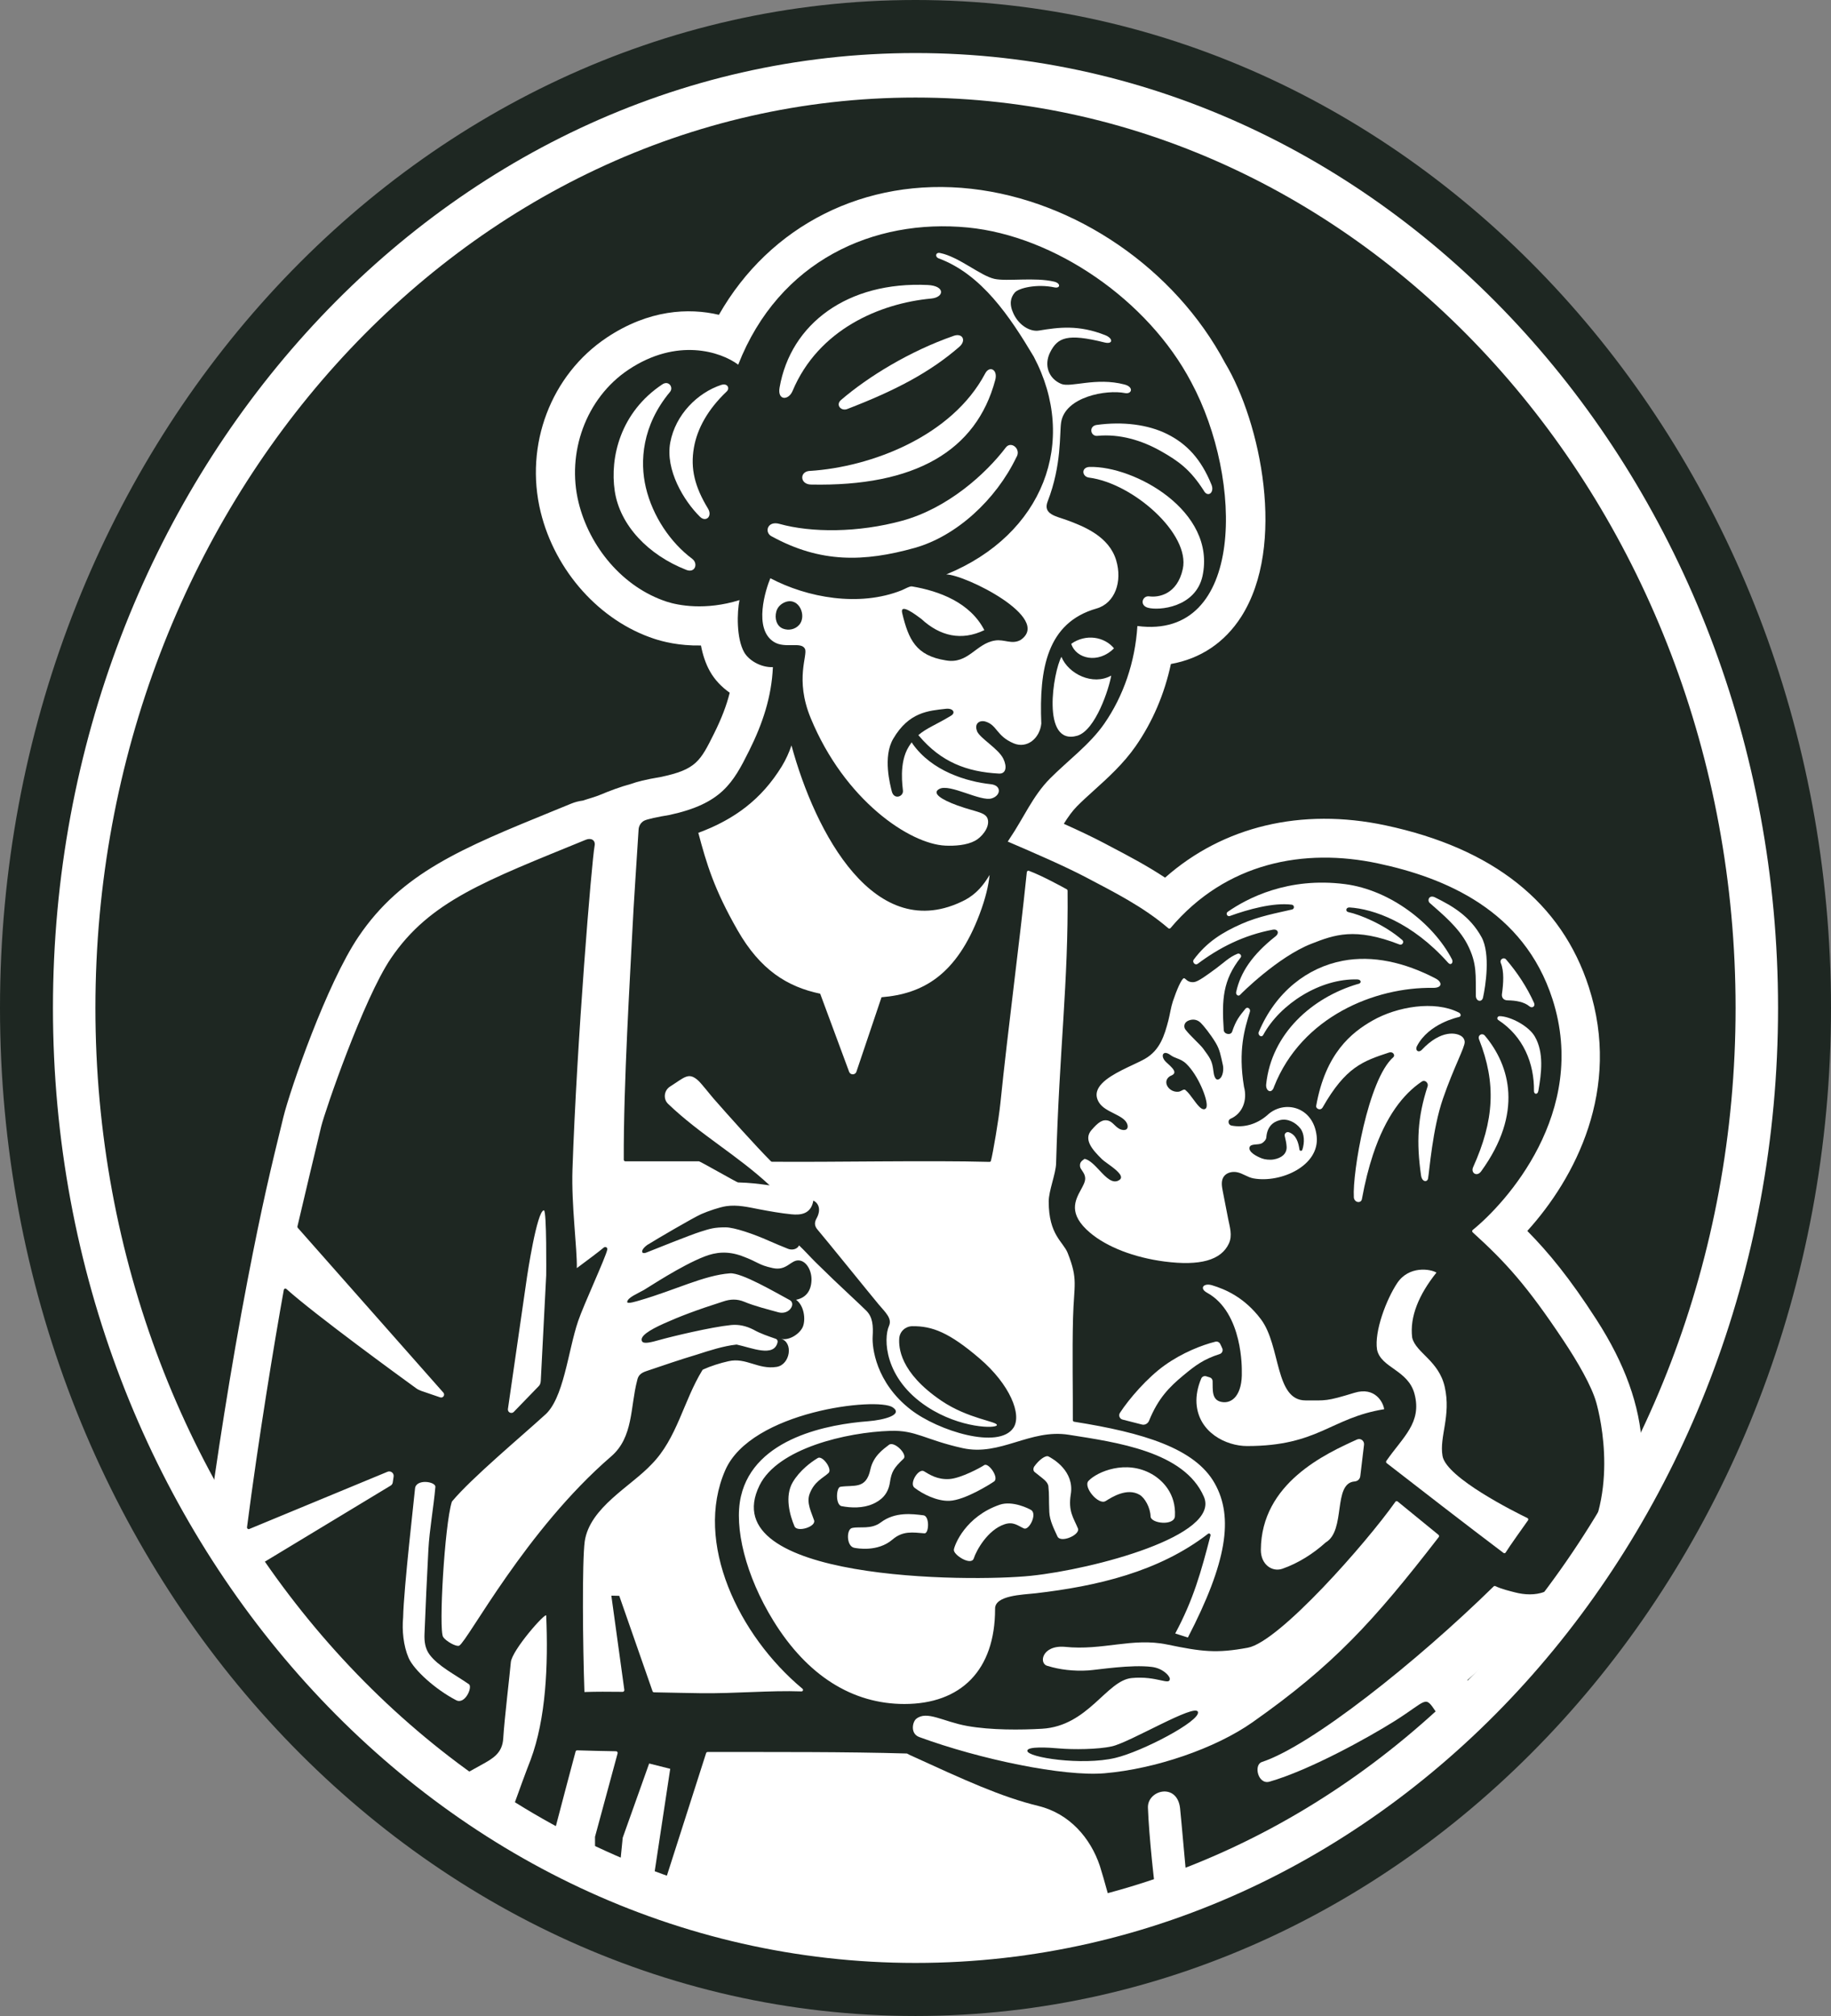 <svg xmlns="http://www.w3.org/2000/svg" fill="none" viewBox="0 0 168 185" height="185" width="168">
<rect x="0" y="0" width="168" height="185" fill="#808080" stroke="none"/>
<g clip-path="url(#clip0_262_40)">
<g clip-path="url(#clip1_262_40)">
<path fill="#1E2722" d="M84 180.155C127.933 180.155 163.548 140.911 163.548 92.502C163.548 44.092 127.933 4.848 84 4.848C40.067 4.848 4.452 44.092 4.452 92.502C4.452 140.911 40.067 180.155 84 180.155Z"></path>
<path fill="white" d="M39.425 151.852C39.005 151.292 38.921 150.642 38.95 149.939C39.053 147.285 39.167 144.858 39.306 142.207C39.406 140.343 39.787 138.317 39.945 136.466C40.02 135.948 38.136 135.673 38.078 136.621C38.045 137.113 37.041 145.748 36.989 148.425C36.876 149.599 37.012 151.036 37.493 152.143C37.974 153.25 39.965 155.046 41.855 156.024C42.675 156.448 43.383 154.804 43.024 154.554C41.712 153.651 40.207 152.894 39.425 151.852Z"></path>
<path fill="white" d="M47.147 129.559L49.428 127.203C49.547 127.09 49.599 126.934 49.618 126.714L50.116 117.024C50.116 117.024 50.174 111.069 49.906 111.069C49.266 111.069 48.358 117.147 48.358 117.157L46.601 129.317C46.578 129.617 46.943 129.779 47.15 129.559H47.147Z"></path>
<path fill="white" d="M89.644 67.082C89.373 66.38 89.896 66.063 90.416 66.215C91.499 66.535 91.408 67.535 93.001 68.212C94.238 68.736 95.405 67.746 95.543 66.403C95.337 61.386 96.064 57.14 100.609 55.842C102.299 55.36 103.003 53.376 102.409 51.405C101.756 49.249 99.53 48.327 97.847 47.715C96.91 47.376 95.669 47.191 96.125 46.019C97.427 42.666 97.207 39.796 97.359 38.776C97.715 36.394 101.543 35.731 103.217 36.071C103.843 36.197 104.066 35.517 103.175 35.284C100.551 34.595 98.244 35.592 97.372 35.229C96.212 34.747 95.766 33.51 96.351 32.336C97.039 30.96 97.941 30.575 101.34 31.426C102.131 31.624 102.157 31.057 101.411 30.759C98.958 29.785 97.13 30.038 95.324 30.335C94.545 30.462 93.518 29.892 93.001 28.805C92.561 27.882 92.739 27.293 93.101 26.856C93.453 26.429 95.14 26.028 96.755 26.374C97.288 26.487 97.359 25.995 96.713 25.843C94.956 25.426 92.39 25.843 91.24 25.591C89.938 25.299 87.971 23.555 86.242 23.215C85.841 23.138 85.757 23.575 86.142 23.717C90.08 25.186 92.662 29.057 94.849 32.727C98.955 40.495 95.737 49.065 86.824 52.712C88.562 52.738 96.574 56.706 93.65 58.723C92.843 59.176 92.154 58.642 91.302 58.778C89.55 59.04 88.846 60.975 86.778 60.6C84.029 60.166 83.364 58.674 82.785 56.289C82.52 55.256 84.055 56.444 84.527 56.79C86.261 58.396 88.232 58.829 90.316 57.826C89.017 55.295 86.187 54.237 83.677 53.813C83.49 53.764 82.918 54.101 82.721 54.172C78.831 55.719 74.075 54.852 70.683 53.062C70.269 54.039 69.077 57.726 71.025 58.917C72.046 59.541 73.497 58.849 73.852 59.532C74.153 60.111 72.896 62.286 74.382 65.891C77.496 73.445 83.473 77.455 86.743 77.601C87.599 77.64 88.691 77.569 89.463 77.154C90.058 76.834 90.759 76.005 90.652 75.28C90.539 74.513 89.612 74.555 87.851 73.915C86.291 73.348 85.483 72.769 86.19 72.397C87.156 71.888 89.967 73.591 91.001 73.264C91.844 72.999 91.915 72.07 90.904 71.963C88.691 71.727 85.493 70.769 83.719 68.235C83.693 68.196 83.674 68.157 83.654 68.118C83.564 68.241 83.473 68.367 83.383 68.513C82.449 70.015 82.827 72.209 82.85 72.578C82.879 73.118 82.013 73.419 81.819 72.601C81.687 72.044 80.976 69.461 81.958 67.791C83.402 65.335 85.186 65.225 86.791 65.043C87.441 64.972 87.709 65.399 87.273 65.668C85.935 66.49 85.021 66.801 84.258 67.464C84.278 67.484 84.297 67.5 84.317 67.522C86.339 69.924 88.704 70.833 91.66 70.989C92.293 71.021 92.426 70.387 92.058 69.626C91.602 68.688 89.893 67.746 89.634 67.076L89.644 67.082ZM73.322 57.347C72.967 57.755 72.369 57.891 71.839 57.687C71.261 57.464 71.051 56.758 71.232 56.104C71.345 55.693 71.688 55.376 72.091 55.237C73.332 54.816 74.04 56.525 73.326 57.35L73.322 57.347Z"></path>
<path fill="white" d="M135.712 95.389C137.295 99.405 137.101 102.813 135.162 107.111C134.927 107.635 135.511 108.03 135.902 107.486C139.779 102.133 138.552 97.79 136.245 95.042C135.999 94.748 135.553 94.984 135.712 95.389Z"></path>
<path fill="white" d="M134.629 86.65C135.563 88.44 135.379 89.556 135.414 91.385C135.424 91.906 135.967 92.013 136.074 91.534C136.296 90.524 136.775 87.534 135.935 85.999C134.875 84.067 133.25 83.129 131.664 82.349C131.121 82.083 130.924 82.634 131.189 82.867C132.384 83.925 133.825 85.106 134.629 86.647V86.65Z"></path>
<path fill="white" d="M124.598 90.294C120.395 91.531 116.657 94.848 116.175 99.505C116.111 100.124 116.686 100.441 116.899 99.719C119.442 93.275 126.187 90.57 131.47 90.654C132.384 90.667 132.323 90.11 131.738 89.802C128.882 88.304 125.939 87.65 123.218 88.165C119.958 88.78 117.051 91.016 115.497 94.699C115.38 94.974 115.742 95.275 115.91 94.965C117.458 92.126 121.138 89.773 124.549 89.88C124.889 89.89 124.976 90.22 124.601 90.301L124.598 90.294Z"></path>
<path fill="white" d="M137.808 91.22C137.766 91.518 137.934 91.796 138.325 91.799C139.078 91.809 139.844 91.935 140.341 92.356C140.571 92.55 140.9 92.359 140.752 92.029C140.118 90.628 139.249 89.278 138.18 88.038C137.98 87.805 137.563 88.029 137.708 88.382C138.018 89.142 137.947 90.236 137.808 91.22Z"></path>
<path fill="white" d="M124.217 109.859C124.249 110.37 124.879 110.467 124.96 110.034C125.241 108.493 125.583 107.147 125.974 105.965C127.147 102.425 128.759 100.402 130.436 99.263C130.782 99.026 131.072 99.428 130.995 99.664C130.058 102.535 129.951 104.82 130.384 107.855C130.475 108.503 130.963 108.5 131.027 108.15C131.156 107.457 131.434 103.606 132.394 100.826C133.379 97.965 134.413 96.104 134.39 95.612C134.384 95.437 134.303 95.269 134.174 95.152C133.709 94.738 132.226 94.46 130.468 96.327C130.158 96.657 129.806 96.392 130.016 95.987C131.095 93.926 133.744 93.356 133.854 93.33C134.132 93.265 134.029 92.974 133.806 92.897C131.625 91.806 128.203 92.356 125.923 93.66C124.007 94.754 121.619 96.654 120.763 101.486C120.718 101.735 121.16 101.972 121.364 101.612C123.467 97.929 125.037 97.382 127.431 96.593C127.842 96.457 128.026 96.858 127.845 97.013C125.525 99.036 124.075 107.635 124.22 109.856L124.217 109.859Z"></path>
<path fill="white" d="M137.472 93.605C139.766 95.1 140.781 97.573 140.748 100.13C140.745 100.415 141.081 100.499 141.152 100.098C141.44 98.447 141.669 96.58 140.823 95.117C140.248 94.126 138.552 93.259 137.589 93.249C137.392 93.249 137.308 93.499 137.472 93.605Z"></path>
<path fill="white" d="M66.192 35.316C63.985 36.045 61.982 38.051 61.501 40.592C61.023 43.113 62.748 45.977 64.237 47.434C64.758 47.942 65.397 47.388 64.958 46.667C63.753 44.679 63.33 43.013 63.669 41.077C63.972 39.333 64.951 37.562 66.677 35.925C66.996 35.621 66.735 35.142 66.195 35.32L66.192 35.316Z"></path>
<path fill="white" d="M98.29 59.079C98.726 60.464 100.777 60.946 102.212 59.493C101.336 58.431 99.64 58.133 98.29 59.079Z"></path>
<path fill="white" d="M70.789 49.211C75.29 51.687 79.293 51.573 83.916 50.282C87.77 49.204 91.389 45.838 93.246 41.98C93.741 41.22 92.775 40.427 92.287 41.064C90.436 43.498 86.956 46.641 82.779 47.786C78.74 48.893 74.447 48.893 71.516 48.075C70.415 47.767 70.108 48.838 70.786 49.214L70.789 49.211Z"></path>
<path fill="white" d="M97.391 60.273C96.648 61.59 95.489 68.484 98.855 67.513C100.538 66.989 101.766 63.157 101.957 61.998C100.267 62.943 98.031 61.849 97.388 60.273H97.391Z"></path>
<path fill="white" d="M109.901 88.44C111.869 86.964 114.108 85.815 116.799 85.31C117.209 85.233 117.438 85.601 117.028 85.928C114.876 87.631 113.814 89.249 113.429 91.01C113.348 91.265 113.626 91.505 113.81 91.265C113.859 91.201 117.238 87.818 120.311 86.611C122.449 85.773 124.317 85.08 128.41 86.673C128.662 86.77 128.866 86.44 128.662 86.262C127.021 84.838 124.782 83.928 123.719 83.702C123.422 83.637 123.486 83.255 123.826 83.274C126.006 83.41 129.551 84.624 132.869 88.349C133.134 88.644 133.373 88.323 133.224 88.035C131.496 84.715 127.538 81.666 123.402 81.132C118.185 80.459 114.431 82.43 112.644 83.676C112.437 83.821 112.605 84.145 112.844 84.058C114.492 83.459 116.838 82.802 118.527 83.022C118.773 83.054 118.792 83.407 118.55 83.462C117.157 83.786 115.487 84.084 113.898 84.789C112.188 85.55 110.741 86.424 109.517 88.077C109.378 88.265 109.636 88.634 109.901 88.437V88.44Z"></path>
<path fill="white" d="M63.507 51.275C61.536 49.809 59.882 47.382 59.259 44.741C58.697 42.359 58.897 39.058 61.475 35.964C61.818 35.553 61.359 34.88 60.771 35.271C56.913 37.838 55.95 41.98 56.403 45.045C56.871 48.214 59.491 50.936 62.974 52.298C63.788 52.615 64.082 51.703 63.504 51.275H63.507Z"></path>
<path fill="white" d="M99.986 42.848C99.178 42.87 99.262 43.741 99.921 43.828C103.963 44.349 109.226 49 108.525 52.214C108.011 54.57 106.279 54.842 105.443 54.725C104.826 54.641 104.522 55.541 105.317 55.768C106.318 56.056 109.685 55.752 110.331 52.874C111.626 46.893 104.073 42.741 99.983 42.851L99.986 42.848Z"></path>
<path fill="white" d="M74.292 43.213C73.342 43.272 73.384 44.443 74.405 44.466C83.922 44.663 89.58 41.395 91.318 34.867C91.573 33.908 90.788 33.527 90.397 34.265C87.347 40.042 79.92 42.864 74.292 43.217V43.213Z"></path>
<path fill="white" d="M87.493 30.824C83.457 32.229 79.651 34.569 77.167 36.705C76.647 37.151 77.167 37.757 77.742 37.533C82.055 35.873 85.302 34.197 88.026 31.821C88.685 31.245 88.32 30.533 87.496 30.821L87.493 30.824Z"></path>
<path fill="white" d="M100.622 38.996C99.876 39.1 100.044 40.058 100.687 39.996C102.748 39.799 104.767 40.411 106.502 41.391C108.153 42.323 109.206 43.09 110.437 45C110.799 45.702 111.452 45.214 111.161 44.489C110.195 42.094 108.867 40.724 107.11 39.841C105.352 38.957 103.016 38.663 100.622 38.996Z"></path>
<path fill="white" d="M72.718 35.883C75.09 30.219 80.747 27.834 85.438 27.397C86.656 27.283 86.74 26.232 85.124 26.154C77.787 25.808 72.547 29.695 71.529 35.569C71.319 36.773 72.35 36.76 72.718 35.88V35.883Z"></path>
<path fill="white" d="M88.53 82.595C80.285 86.841 74.786 76.397 72.621 68.406C72.398 69.057 72.114 69.694 71.743 70.306C69.865 73.371 67.374 75.199 64.073 76.426C64.829 79.271 65.52 81.601 67.675 85.368C69.746 88.99 72.224 90.556 75.254 91.188L77.91 98.356C78.026 98.67 78.472 98.664 78.579 98.347L80.882 91.514C84.659 91.207 87.767 89.501 89.886 83.873C90.433 82.42 90.697 81.265 90.801 80.287C90.255 81.206 89.599 82.025 88.53 82.598V82.595Z"></path>
<path fill="white" d="M87.522 142.217C87.46 142.68 89.111 143.732 89.347 143.007C89.583 142.282 90.613 140.392 92.174 139.877C92.975 139.612 93.373 139.997 93.944 140.259C94.413 140.473 95.195 138.942 94.61 138.57C94.419 138.447 92.901 137.68 91.725 138.084C88.588 139.168 87.583 141.754 87.518 142.22L87.522 142.217Z"></path>
<path fill="white" d="M132.355 133.602C132.051 131.828 133.159 129.938 132.558 127.268C132.019 124.876 129.929 124.148 129.58 122.782C129.576 122.766 129.573 122.753 129.57 122.737C129.337 120.83 130.187 118.798 131.799 116.782C131.253 116.445 129.27 116.125 128.19 117.756C127.199 119.254 126.084 122.18 126.349 123.857C126.714 125.546 129.208 125.701 129.79 127.928C130.475 130.556 128.736 131.857 127.205 134.058C127.16 134.126 127.166 134.217 127.231 134.265C129.958 136.385 134.807 140.139 137.944 142.502C138.015 142.554 138.106 142.541 138.151 142.466C138.48 141.929 139.818 140.052 140.196 139.521C140.251 139.443 140.228 139.35 140.144 139.307C139.078 138.79 132.697 135.615 132.355 133.605V133.602Z"></path>
<path fill="white" d="M132.006 141.058C132.058 140.994 132.048 140.897 131.983 140.845L128.242 137.79C128.174 137.735 128.081 137.741 128.032 137.812C125.38 141.576 117.377 150.671 114.492 151.205C111.594 151.742 110.276 151.57 107.081 150.91C103.885 150.25 101.181 151.49 97.689 151.124C95.563 150.952 95.269 152.726 96.157 152.884C97.169 153.208 98.532 153.38 99.863 153.289C100.745 153.228 103.772 152.729 105.691 152.969C106.664 153.092 107.287 153.739 107.336 154.046C107.346 154.726 106.16 153.762 103.837 153.988C101.514 154.215 99.853 158.396 95.608 158.642C93.709 158.752 90.94 158.781 88.74 158.386C86.536 157.992 85.044 156.94 84.065 157.733C83.719 158.014 83.499 159.095 84.349 159.406C89.906 161.448 97.582 163.047 101.346 162.727C105.992 162.329 111.5 160.458 114.928 158.043C122.346 152.817 125.997 148.826 132.009 141.055L132.006 141.058ZM102.318 161.322C99.285 162.037 94.245 161.28 94.261 160.662C94.271 160.241 96.19 160.361 97.178 160.448C98.458 160.561 100.761 160.542 102.021 160.257C103.724 159.875 109.694 156.263 109.917 157.102C110.14 157.94 104.796 160.739 102.318 161.322Z"></path>
<path fill="white" d="M84.724 139.055C83.722 138.929 82.136 138.715 80.827 139.699C79.923 140.382 78.905 140.055 78.175 140.22C77.648 140.34 77.648 141.903 78.388 142.039C78.614 142.081 80.524 142.45 81.884 141.282C82.85 140.453 83.751 140.628 84.824 140.709C85.237 140.741 85.315 139.126 84.724 139.052V139.055Z"></path>
<path fill="white" d="M84.782 135.013C84.281 134.712 83.399 136.126 83.903 136.521C84.653 137.103 85.968 137.773 87.118 137.725C88.529 137.667 90.859 136.194 91.208 135.951C91.699 135.608 90.694 134.178 90.3 134.453C90.025 134.644 88.174 135.663 87.092 135.728C86.01 135.793 85.292 135.32 84.785 135.016L84.782 135.013Z"></path>
<path fill="white" d="M101.44 137.751C102.041 137.372 103.41 136.508 104.551 137.165C105.042 137.447 105.543 138.346 105.569 139.155C105.588 139.816 107.756 140.052 107.804 139.129C107.917 137.078 106.677 135.841 105.682 135.272C103.317 133.922 100.661 135.052 99.873 135.896C99.356 136.45 100.794 138.155 101.44 137.747V137.751Z"></path>
<path fill="white" d="M80.084 138.016C80.789 137.699 81.483 137.178 81.654 136.026C81.8 135.051 82.01 134.715 82.905 133.86C83.302 133.482 82.052 132.21 81.561 132.589C81.031 132.996 80.123 133.627 79.858 134.854C79.461 136.696 78.369 136.249 77.109 136.437C76.734 136.492 76.637 137.984 77.17 138.204C78.094 138.392 79.206 138.408 80.084 138.013V138.016Z"></path>
<path fill="white" d="M75.038 133.796C74.395 134.181 73.377 134.942 72.741 136.01C71.972 137.307 72.473 139.068 72.899 140.068C73.141 140.641 74.896 140.11 74.695 139.511C74.456 138.79 73.978 137.919 74.282 137.097C74.708 135.938 75.545 135.624 76.023 135.168C76.391 134.815 75.468 133.54 75.038 133.796Z"></path>
<path fill="white" d="M96.193 136.414C96.28 137.207 96.222 137.514 96.277 138.757C96.312 139.56 96.732 140.346 97.02 140.987C97.317 141.647 99.143 140.838 98.903 140.259C98.506 139.295 97.992 138.689 98.248 137.129C98.597 134.99 96.606 133.864 96.209 133.657C95.944 133.517 95.346 133.951 94.91 134.556C94.797 134.712 94.778 134.954 94.926 135.077C95.653 135.686 96.141 135.929 96.196 136.414H96.193Z"></path>
<path fill="white" d="M112.15 123.746C112.092 123.604 112.02 123.449 111.953 123.323C111.869 123.164 111.694 123.08 111.52 123.122C110.266 123.433 108.486 124.135 106.884 125.274C105.255 126.43 103.572 128.397 102.758 129.653C102.606 129.889 102.726 130.203 103 130.271C103.524 130.404 104.276 130.598 104.774 130.724C105.048 130.796 105.323 130.637 105.43 130.375C106.266 128.31 107.3 127.274 108.567 126.222C109.714 125.271 110.444 124.73 111.917 124.255C112.127 124.187 112.237 123.95 112.153 123.743L112.15 123.746Z"></path>
<path fill="white" d="M112.757 114.105C113.1 113.364 112.828 112.577 112.683 111.83C112.518 110.985 112.353 110.137 112.189 109.292C112.105 108.859 112.027 108.373 112.266 108.001C112.512 107.616 113.032 107.486 113.481 107.567C114.04 107.671 114.463 108.043 115.025 108.14C117.516 108.58 121.096 106.982 120.811 104.279C120.517 101.512 117.784 100.894 116.266 102.347C115.316 103.166 114.14 103.509 112.996 103.292C112.683 103.234 112.618 102.787 112.912 102.661C113.998 102.192 114.473 100.975 114.14 99.725C113.578 96.356 114.217 94.359 114.683 92.845C114.767 92.57 114.45 92.35 114.272 92.57C113.707 93.265 113.4 93.634 113.054 94.67C112.935 95.029 112.308 94.919 112.282 94.528C112.098 91.718 112.195 89.954 113.833 87.867C113.972 87.689 113.749 87.44 113.542 87.524C112.777 87.835 112.324 88.317 111.581 88.867C110.693 89.524 109.93 90.078 109.562 90.123C108.948 90.197 108.787 89.77 108.638 89.767C108.428 89.76 107.953 90.871 107.614 91.89C107.442 92.398 107.339 93.117 107.203 93.641C106.842 95.02 106.441 96.359 105.068 97.156C104.777 97.324 104.377 97.512 103.953 97.712C102.625 98.337 100.968 99.114 100.664 100.136C100.561 100.48 100.619 100.819 100.842 101.179C101.123 101.632 101.672 101.91 102.202 102.175C102.738 102.447 103.249 102.703 103.414 103.12C103.517 103.379 103.459 103.522 103.394 103.596C103.297 103.703 103.123 103.729 102.9 103.667C102.629 103.593 102.435 103.405 102.247 103.224C102.083 103.065 101.924 102.917 101.731 102.852C101.178 102.671 100.761 102.994 100.141 103.71C99.398 104.567 100.219 105.503 101.123 106.389C101.21 106.477 101.394 106.609 101.604 106.762C102.163 107.166 102.858 107.671 102.858 108.033C102.858 108.124 102.819 108.202 102.739 108.26C102.118 108.723 101.488 108.05 100.881 107.402C100.438 106.93 99.983 106.444 99.517 106.341L99.463 106.38C99.249 106.535 99.049 106.677 99.097 107.043C99.114 107.176 99.194 107.292 99.288 107.428C99.417 107.619 99.566 107.833 99.569 108.153C99.569 108.451 99.395 108.775 99.191 109.15C98.645 110.15 97.967 111.39 100.012 113.121C101.566 114.438 104.057 115.4 106.842 115.765C110.108 116.189 112.043 115.649 112.757 114.108V114.105ZM114.647 105.302C114.725 104.92 115.416 105.095 115.762 104.923C115.956 104.826 116.175 104.577 116.188 104.386C116.256 103.467 116.724 102.968 117.435 102.79C118.133 102.612 118.87 102.994 119.306 103.544C119.7 104.043 119.71 104.868 119.493 105.512C119.445 105.651 119.251 105.626 119.232 105.503C119.135 104.833 118.931 104.137 118.259 103.904C118.043 103.829 117.826 104.023 117.878 104.244C117.962 104.593 118.039 104.92 118.052 105.247C118.075 105.901 117.561 106.276 116.873 106.396C116.502 106.461 116.046 106.406 115.768 106.299C115.309 106.121 114.557 105.736 114.644 105.299L114.647 105.302ZM108.942 93.706C109.345 93.495 109.798 93.508 110.16 93.851C110.408 94.088 111.074 94.91 111.546 95.699C111.927 96.337 111.998 96.829 112.208 97.764C112.279 98.075 112.24 98.826 111.84 99.036C111.494 99.217 111.371 98.619 111.339 98.327C111.222 97.321 111.032 97.101 110.389 96.22C110.134 95.871 109.206 95.052 108.774 94.489C108.576 94.233 108.657 93.861 108.942 93.712V93.706ZM106.751 96.696C106.809 96.635 106.99 96.521 107.407 96.826C107.601 96.968 107.791 97.042 107.995 97.12C108.27 97.227 108.554 97.337 108.854 97.628C109.933 98.674 110.815 100.858 110.715 101.531C110.699 101.648 110.654 101.722 110.583 101.761C110.541 101.784 110.499 101.794 110.454 101.794C110.16 101.794 109.827 101.337 109.475 100.861C109.255 100.56 109.026 100.25 108.829 100.088C108.699 99.942 108.612 99.978 108.447 100.065C108.354 100.117 108.247 100.172 108.118 100.185C107.598 100.237 107.165 99.894 107.045 99.525C106.945 99.211 107.071 98.916 107.384 98.738C107.607 98.654 107.727 98.557 107.749 98.441C107.798 98.198 107.433 97.868 107.168 97.625C107.055 97.525 106.951 97.427 106.884 97.347C106.68 97.097 106.628 96.832 106.751 96.699V96.696Z"></path>
<path fill="white" d="M95.288 165.73C91.841 164.889 88.572 163.38 83.496 161.06C83.393 161.011 83.302 160.963 83.215 160.914C77.542 160.746 71.164 160.781 64.929 160.775C64.864 160.775 64.806 160.817 64.787 160.879L60.797 173.349L59.818 173.391L61.495 162.319C60.319 162.021 60.739 162.128 59.562 161.83L57.139 168.633C57.139 168.633 57.133 168.656 57.133 168.669L56.299 177.067C64.948 180.508 74.272 182.385 83.997 182.385C90.649 182.385 97.111 181.501 103.301 179.848C102.141 175.514 101.214 172.129 100.916 171.232C100.067 168.682 98.135 166.426 95.285 165.73H95.288Z"></path>
<path fill="white" d="M135.075 154.813C134.943 154.613 134.797 154.396 134.636 154.176C136.061 152.927 137.408 151.697 138.616 150.554C138.626 150.554 141.433 149.952 142.91 149.399C145.346 148.489 146.745 146.337 147.691 144.563C152.05 136.398 151.675 129.164 146.483 121.102C144.015 117.27 142.086 114.937 140.135 112.959C144.512 108.127 148.806 99.978 145.782 90.589C143.285 82.841 137.004 77.844 127.121 75.74C119.396 74.096 112.208 75.84 106.9 80.54C105.216 79.426 103.501 78.526 101.918 77.695L101.307 77.371C100.238 76.808 98.965 76.206 97.608 75.597C97.999 74.97 98.39 74.419 98.836 73.97C99.323 73.481 99.85 73.005 100.38 72.526C101.65 71.38 103.084 70.083 104.208 68.464C105.759 66.231 106.848 63.671 107.433 60.933C110.137 60.454 112.366 58.975 113.888 56.593C118.052 50.071 115.665 38.737 112.402 33.303C107.814 24.668 98.694 18.403 89.13 17.325C79.37 16.228 70.621 20.697 65.963 28.889C63.184 28.232 59.517 28.419 55.682 30.973C50.549 34.394 48.106 40.825 49.605 46.977C50.936 52.415 55.036 56.985 60.047 58.625C60.793 58.868 62.283 59.273 64.315 59.234C64.473 60.066 64.735 60.891 65.148 61.622C65.578 62.383 66.208 63.047 66.954 63.568C66.664 64.739 66.195 65.953 65.526 67.296C64.257 69.85 63.872 70.62 60.635 71.299C59.181 71.542 58.416 71.749 57.937 71.927C56.887 72.209 55.921 72.584 55.03 72.953C54.684 73.096 54.27 73.219 53.841 73.351L53.489 73.465C53.107 73.513 52.736 73.61 52.387 73.756L50.772 74.416C42.391 77.837 36.857 80.096 32.899 85.951C29.982 90.262 26.634 99.945 26.001 102.512C24.835 107.273 24.05 110.542 22.725 117.419C21.165 125.523 19.776 134.563 19.084 139.955L18.577 144.204C18.509 144.809 18.451 145.379 18.396 145.923C19.423 147.454 20.496 148.946 21.611 150.399C21.711 148.745 21.885 146.81 22.118 144.699C22.124 144.651 22.15 144.609 22.189 144.586L35.842 136.33C35.946 136.268 36.017 136.162 36.036 136.039L36.117 135.495C36.162 135.181 35.849 134.938 35.558 135.058L22.874 140.311C22.767 140.356 22.651 140.269 22.664 140.152C23.695 132.148 25.181 123.125 26.04 118.367C26.063 118.251 26.189 118.206 26.276 118.283C28.931 120.665 36.747 126.358 38.165 127.384C38.314 127.494 38.475 127.575 38.65 127.637L40.388 128.232C40.653 128.323 40.863 128.002 40.679 127.795L27.326 112.678C27.294 112.642 27.281 112.59 27.29 112.545C28.046 109.341 28.941 105.545 29.471 103.376C29.823 101.939 33.355 91.663 35.858 87.958C39.428 82.679 44.552 80.831 53.754 77.06C54.235 76.863 54.658 77.099 54.558 77.614C54.293 78.98 52.92 95.622 52.526 107.328C52.416 110.561 52.962 114.555 52.926 116.371C53.925 115.629 54.959 114.856 55.382 114.497C55.537 114.364 55.763 114.471 55.721 114.668C55.559 115.432 53.573 119.682 53.043 121.238C52.112 123.97 51.728 128.423 49.941 129.893C47.896 131.766 43.254 135.644 41.483 137.773C41.47 137.79 41.461 137.806 41.454 137.825C40.792 139.929 40.236 149.574 40.659 150.221C40.901 150.593 41.839 151.14 42.136 151.017C42.972 150.493 48.222 140.431 56.08 133.647C58.125 131.883 57.821 129.129 58.458 126.692C58.558 126.203 58.79 125.996 59.327 125.815C60.913 125.281 62.347 124.782 63.972 124.297C65.064 123.941 66.402 123.513 67.549 123.39C67.568 123.39 67.585 123.39 67.604 123.39C68.954 123.675 71.022 124.594 71.345 123.174C71.374 123.041 71.309 122.905 71.183 122.86C70.521 122.627 69.765 122.381 69.132 122.018C68.457 121.675 67.785 121.523 67.077 121.594C65.242 121.779 61.637 122.646 60.535 122.957C59.718 123.187 59.049 123.355 58.907 123.083C58.674 122.636 59.55 122.07 60.91 121.458C62.338 120.817 63.876 120.225 66.35 119.436C67.009 119.212 67.626 119.18 68.305 119.465C69.219 119.85 70.495 120.17 71.426 120.426C71.804 120.529 72.224 120.442 72.489 120.148C72.805 119.795 72.715 119.439 72.463 119.306C71.135 118.594 68.05 116.772 66.977 116.85C64.612 117.021 61.927 118.397 58.693 119.332C58.454 119.4 57.501 119.711 57.547 119.458C57.617 119.06 58.474 118.72 59.075 118.38C59.501 118.138 62.489 116.141 64.648 115.303C65.662 114.908 66.757 114.778 68.069 115.26C69.655 115.843 69.526 116.066 70.903 116.367C72.204 116.652 72.547 115.594 73.316 115.665C74.004 115.73 74.489 116.617 74.456 117.49C74.424 118.426 73.975 119.092 73.041 119.277C73.778 119.801 73.93 121.051 73.678 121.717C73.435 122.365 72.418 123.064 71.652 122.853C72.818 123.177 72.508 125.239 71.255 125.436C69.555 125.705 68.463 124.549 66.851 124.912C66.066 125.086 65.216 125.355 64.519 125.672C64.486 125.685 64.463 125.708 64.444 125.737C62.703 128.575 62.128 131.996 59.782 134.375C57.873 136.414 54.106 138.333 53.65 141.45C53.401 143.343 53.472 151.049 53.624 155.273C53.669 155.273 53.718 155.27 53.767 155.267C54.632 155.237 55.828 155.237 57.13 155.254C57.223 155.254 57.294 155.173 57.285 155.082L56.093 146.428L56.819 146.444L59.873 155.199C59.892 155.257 59.95 155.299 60.015 155.299C61.666 155.331 63.239 155.367 64.308 155.38C67.507 155.419 70.631 155.111 73.532 155.215C73.674 155.221 73.733 155.056 73.623 154.966C67.775 150.088 63.659 141.544 66.541 134.922C68.906 129.488 80.491 128.19 81.906 129.145C82.908 129.818 81.141 130.307 79.651 130.423C76.149 130.689 69.229 131.896 67.982 137.317C67.326 140.165 68.421 144.612 70.957 148.726C74.075 153.787 78.223 156.37 82.982 156.37C88.151 156.37 91.302 153.292 91.302 147.651C91.256 146.402 93.779 146.347 95.046 146.208C100.619 145.56 106.315 144.25 110.838 140.754C110.951 140.667 111.103 140.774 111.067 140.91C110.198 144.263 109.5 146.787 107.83 149.9L108.993 150.269C112.563 143.372 113.206 139.249 111.458 136.132C109.649 132.902 104.893 131.472 98.564 130.469C98.49 130.456 98.435 130.401 98.435 130.326C98.451 128.009 98.371 124.009 98.454 120.953C98.538 117.846 98.936 117.439 97.963 114.982C97.553 113.946 96.222 113.338 96.222 110.257C96.222 109.276 96.875 107.707 96.9 106.765C97.198 96.204 98.034 90.207 97.954 81.74C97.954 81.685 97.931 81.637 97.883 81.611C97.495 81.394 95.595 80.352 94.406 79.912C94.313 79.876 94.222 79.944 94.213 80.044C93.479 87.129 92.526 94.049 91.783 101.289C91.634 102.726 91.108 105.829 90.92 106.525C90.904 106.593 90.846 106.626 90.778 106.622C85.244 106.473 76.366 106.658 70.838 106.609C70.799 106.609 70.763 106.596 70.734 106.567C69.284 105.108 66.796 102.324 65.478 100.819C65.139 100.431 64.325 99.379 64.018 99.117C63.161 98.379 62.806 98.868 61.475 99.713C60.929 100.059 60.829 100.845 61.297 101.295C64.26 104.137 67.626 105.988 70.618 108.775C69.471 108.619 68.851 108.542 67.71 108.506C67.614 108.506 64.241 106.571 64.137 106.571H57.385C57.301 106.571 57.233 106.506 57.233 106.425C57.204 99.386 57.831 89.388 57.999 85.838C58.154 82.582 58.441 78.695 58.593 76.119C58.613 75.795 58.79 75.5 59.068 75.332C59.327 75.174 60.38 74.957 61.436 74.785C66.186 73.753 67.249 71.882 68.741 68.882C69.975 66.403 70.796 63.946 70.915 61.221C69.797 61.263 68.693 60.59 68.276 59.849C67.555 58.57 67.62 56.137 67.853 55.069C64.716 56.046 62.205 55.551 61.175 55.214C57.136 53.894 54.08 50.181 53.085 46.107C51.977 41.576 53.731 36.55 57.672 33.921C62.128 30.954 66.144 32.274 67.733 33.465C71.481 23.901 80.188 20.04 88.801 20.878C96.739 21.652 105.323 27.513 109.297 35.067C114.111 44.016 114.224 58.748 104.36 57.447C104.147 60.768 103.081 63.872 101.317 66.416C100.002 68.315 97.973 69.801 96.345 71.439C94.758 73.031 93.899 75.109 92.639 76.957C92.578 77.047 92.523 77.138 92.465 77.229C94.839 78.248 97.698 79.484 99.682 80.53C102.215 81.867 104.887 83.2 107.197 85.181C107.258 85.233 107.349 85.226 107.4 85.165C112.495 79.129 119.671 77.792 126.43 79.232C132.565 80.536 139.812 83.517 142.445 91.689C145.798 102.094 138.109 110.461 135.124 112.872C135.053 112.93 135.062 113.031 135.13 113.092C138.164 115.843 140.106 117.986 143.449 123.009C144.748 124.96 146.037 127.184 146.464 128.708C146.845 130.071 148.664 137.576 144.57 143.114C143.737 144.24 143.033 145.586 141.724 146.075C140.852 146.402 139.879 146.357 138.978 146.12C138.6 146.02 137.763 145.826 137.208 145.554C137.153 145.528 137.094 145.538 137.049 145.58C129.922 152.564 120.307 160.202 115.781 161.694C115.002 161.95 115.422 163.801 116.485 163.497C120.136 162.448 125.486 159.49 127.958 157.937C131.034 156.001 130.701 155.519 131.783 157.14C132.546 158.286 132.646 161.125 132.568 164.714C133.789 163.714 134.985 162.678 136.151 161.607C136.232 158.302 136.086 156.328 135.072 154.81L135.075 154.813ZM98.054 131.663C102.441 132.356 108.664 133.197 110.46 137.349C112.011 140.935 100.315 144.004 94.62 144.602C88.921 145.201 65.388 145.075 69.688 136.31C71.358 132.906 77.677 131.43 81.7 131.304C84.052 131.229 84.869 132.122 88.326 132.89C91.783 133.657 94.503 131.103 98.054 131.663ZM59.488 114.186C60.16 113.759 63.62 111.733 64.347 111.412C64.968 111.14 66.024 110.778 66.628 110.687C67.652 110.535 68.654 110.775 69.633 110.966C70.609 111.153 71.636 111.335 72.608 111.432C73.413 111.513 74.414 111.448 74.627 110.173C75.167 110.441 75.332 111.069 74.918 111.814C74.699 112.205 74.737 112.529 75.025 112.856C75.545 113.451 80.12 119.112 80.633 119.717C81.26 120.455 81.871 120.999 81.567 121.678C81.057 122.818 81.099 126.498 85.085 129.106C88.116 131.09 91.427 131.106 91.469 130.776C91.511 130.436 88.827 130.203 86.378 128.543C82.53 125.934 82.462 123.617 82.507 122.837C82.546 122.187 83.073 121.711 83.703 121.701C85.535 121.678 87.098 122.28 89.883 124.666C92.668 127.051 93.786 129.825 92.985 131.025C91.638 133.045 86.087 131.307 83.58 129.371C80.327 126.86 80.013 123.598 80.068 122.666C80.126 121.672 80.084 120.882 79.49 120.283C78.966 119.756 77.002 117.944 76.472 117.426C75.942 116.908 75.406 116.393 74.876 115.875C74.372 115.383 73.888 114.827 73.316 114.286C73.148 114.652 72.66 114.746 72.298 114.597C71.665 114.335 71.222 114.167 70.567 113.872C69.158 113.241 67.368 112.629 66.58 112.629C65.536 112.629 65.177 112.743 64.244 113.04C63.307 113.338 60.199 114.587 59.314 114.94C58.774 115.157 58.742 114.655 59.498 114.173L59.488 114.186Z"></path>
<path fill="white" d="M54.59 168.585C54.59 168.585 54.59 168.559 54.597 168.546L56.668 160.898C56.694 160.804 56.623 160.71 56.522 160.707C55.311 160.688 54.122 160.659 52.962 160.623C52.891 160.623 52.833 160.662 52.813 160.73C51.825 164.426 50.403 169.785 49.402 173.912C51.114 174.799 52.859 175.621 54.636 176.375L54.61 175.274L54.594 168.585H54.59Z"></path>
<path fill="white" d="M50.119 148.263C50.103 147.878 46.956 151.441 46.869 152.548C46.804 153.389 46.271 157.833 46.174 159.519C46.097 160.875 45.244 161.367 44.161 161.96C42.834 162.714 41.654 163.3 40.168 164.241C39.041 164.724 37.978 165.429 36.844 165.85C37.9 166.675 38.973 167.475 40.065 168.245C40.158 168.196 40.255 168.145 40.346 168.096C40.746 167.882 41.144 167.666 41.554 167.487C41.729 167.413 41.897 167.326 42.055 167.225L42.976 166.64C42.572 167.779 42.21 168.821 41.968 169.543C42.998 170.226 44.042 170.889 45.102 171.523C45.538 170.09 48.009 163.186 48.688 161.487C50.096 157.7 50.306 152.82 50.116 148.26L50.119 148.263Z"></path>
<path fill="white" d="M124.511 132.097C121.658 133.394 115.723 136.084 115.687 142.227C115.681 143.57 116.721 144.288 117.668 143.958C119.115 143.453 120.501 142.576 121.642 141.541C123.516 140.44 122.265 136.116 124.288 135.948C124.566 135.925 124.798 135.741 124.818 135.398L125.154 132.579C125.196 132.22 124.84 131.948 124.514 132.097H124.511Z"></path>
<path fill="white" d="M105.326 165.885C105.41 168.3 105.921 173.32 106.289 175.478C106.486 176.63 106.68 177.728 106.877 178.799C107.723 178.527 108.56 178.239 109.394 177.938C108.832 172.177 108.353 166.597 108.273 165.915C107.988 163.558 105.271 164.267 105.326 165.885Z"></path>
<path fill="white" d="M127.002 129.323C126.927 128.718 126.184 127.226 124.272 127.812C121.651 128.614 121.677 128.511 119.784 128.511C116.96 128.511 117.526 123.51 115.7 121.073C114.185 119.05 112.411 118.306 111.21 117.944C110.434 117.711 110.021 118.228 110.741 118.623C114.088 120.458 113.936 125.789 113.94 125.837C114.007 127.977 113.074 128.86 112.056 128.647C111.161 128.459 111.281 127.556 111.261 126.737C111.258 126.582 111.151 126.446 111.003 126.4C110.899 126.368 110.78 126.332 110.67 126.297C110.492 126.242 110.295 126.326 110.221 126.498C109.875 127.297 109.743 128.096 109.782 128.763C109.946 131.446 112.495 132.699 114.424 132.699C120.979 132.699 122.094 130.106 127.002 129.32V129.323Z"></path>
<path fill="white" d="M84 2.618C38.95 2.618 2.43 42.861 2.43 92.502C2.43 142.143 38.95 182.385 84 182.385C129.05 182.385 165.57 142.143 165.57 92.502C165.57 42.861 129.05 2.618 84 2.618ZM84 176.048C42.511 176.048 8.755 138.57 8.755 92.502C8.755 46.434 42.511 8.952 84 8.952C125.49 8.952 159.245 46.43 159.245 92.502C159.245 138.573 125.49 176.048 84 176.048Z"></path>
<path fill="#1E2722" d="M84 185C37.684 185 0 143.505 0 92.502C0 41.498 37.684 0 84 0C130.316 0 168 41.498 168 92.502C168 143.505 130.316 185 84 185ZM84 4.868C40.362 4.868 4.859 44.181 4.859 92.502C4.859 140.822 40.362 180.132 84 180.132C127.638 180.132 163.141 140.822 163.141 92.502C163.141 44.181 127.638 4.868 84 4.868Z"></path>
</g>
</g>
<defs>
<clipPath id="clip0_262_40">
<rect fill="white" height="185" width="168"></rect>
</clipPath>
<clipPath id="clip1_262_40">
<rect fill="white" height="185" width="168"></rect>
</clipPath>
</defs>
</svg>
